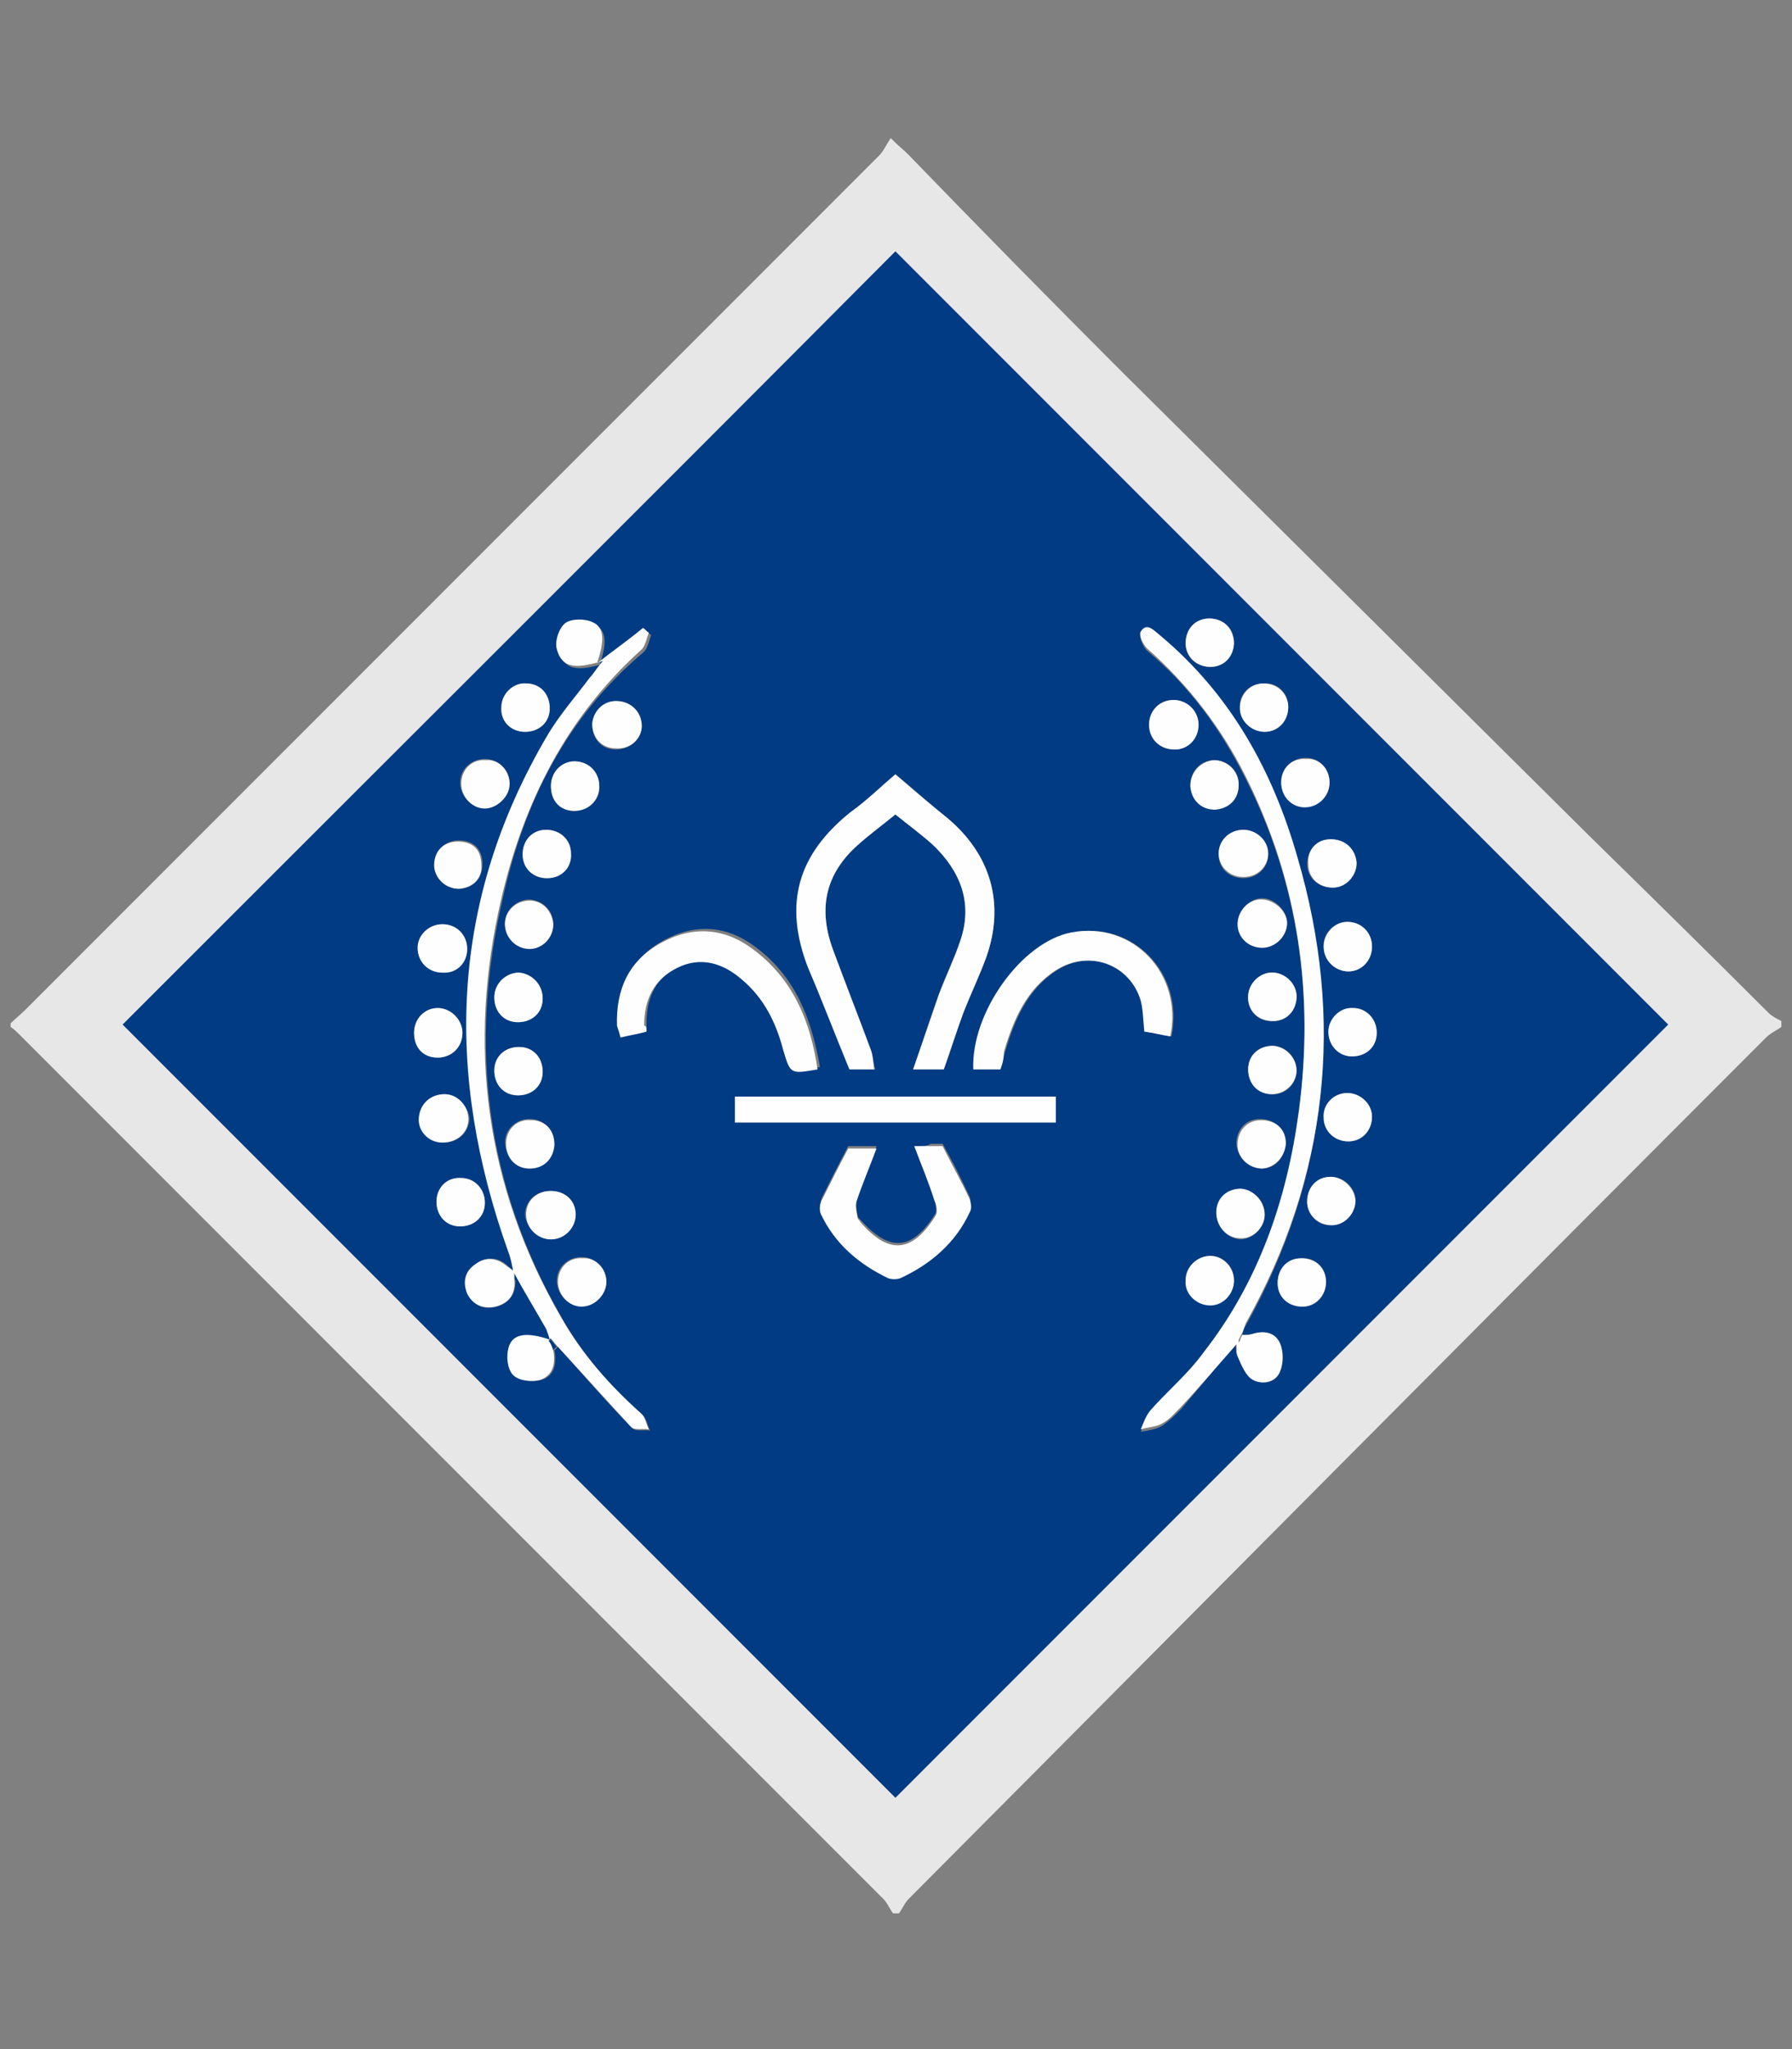 <?xml version="1.0" encoding="utf-8"?>
<!-- Generator: Adobe Illustrator 24.0.2, SVG Export Plug-In . SVG Version: 6.00 Build 0)  -->
<svg version="1.1" id="Layer_1" xmlns:ns0="http://www.w3.org/2000/svg"
	 xmlns="http://www.w3.org/2000/svg" xmlns:xlink="http://www.w3.org/1999/xlink" x="0px" y="0px" viewBox="0 0 151.9 173.6"
	 style="enable-background:new 0 0 151.9 173.6;" xml:space="preserve">
<rect x="0" y="0" width="151.9" height="173.6" fill="#808080" stroke="none"/>
<style type="text/css">
	.st0{fill:#E7E7E8;}
	.st1{fill:#013B83;}
	.st2{fill:#FEFEFE;}
</style>
<g>
	<path class="st0" d="M75.7,162.1c-0.3-0.4-0.5-0.9-0.8-1.2c-24.4-24.4-48.8-48.8-73.2-73.2c-0.3-0.3-0.5-0.5-0.8-0.7
		c0-0.1,0-0.2,0-0.3c0.4-0.4,0.9-0.8,1.3-1.2c24.1-24.1,48.2-48.2,72.3-72.3c0.4-0.4,0.6-0.9,1-1.5c0.7,0.7,1.1,1,1.5,1.4
		C83,19.3,89,25.4,95.1,31.5c13.2,13.1,26.3,26.1,39.5,39.2c5.1,5,10.2,10,15.3,15.1c0.3,0.3,0.7,0.5,1.1,0.7c0,0.2,0,0.4,0,0.5
		c-0.4,0.3-0.9,0.5-1.3,0.9c-24.3,24.3-48.5,48.7-72.7,73c-0.3,0.3-0.5,0.8-0.8,1.2C76,162.1,75.8,162.1,75.7,162.1z M75.9,21.3
		C54.1,43.2,32.1,65.1,10.4,86.8c21.8,21.8,43.8,43.8,65.5,65.5c21.8-21.8,43.7-43.7,65.5-65.5C119.6,65,97.7,43.1,75.9,21.3z"/>
	<path class="st1" d="M75.9,21.3c21.8,21.8,43.7,43.7,65.5,65.5c-21.8,21.8-43.7,43.7-65.5,65.5c-21.7-21.7-43.7-43.7-65.5-65.5
		C32.1,65.1,54.1,43.2,75.9,21.3z M104.8,113.9c0,0.3-0.1,0.7,0.1,1c0.4,0.7,0.7,1.6,1.3,2c0.8,0.4,1.9,0.3,2.3-0.7
		c0.3-0.7,0.3-1.7,0-2.4c-0.4-0.9-1.3-1.1-2.3-0.8c-0.3,0.1-0.6,0.1-0.9,0.1c0.1-0.3,0.1-0.6,0.3-0.8c7-12.5,8.3-25.7,4.4-39.4
		c-2.1-7.4-5.8-13.9-11.7-18.9c-0.5-0.4-1-1.1-1.6-0.3c-0.2,0.2,0.2,1.1,0.5,1.4c3.6,3,6.3,6.7,8.4,10.9c4.5,8.9,5.8,18.4,4.5,28.3
		c-1,7.5-3.4,14.4-8.1,20.5c-1.4,1.7-3,3.2-4.5,4.9c-0.4,0.4-0.5,1-0.8,1.6c0.6-0.1,1.3-0.2,1.8-0.5c0.6-0.4,1.1-0.9,1.6-1.4
		C101.7,117.5,103.2,115.7,104.8,113.9z M43.6,107.7c0.9,1.6,1.9,3.2,2.8,4.9c0.1,0.2,0.2,0.5,0.3,0.9c-2-0.6-3.2-0.4-3.5,0.7
		c-0.2,0.7,0,1.8,0.4,2.3c0.5,0.5,1.6,0.6,2.3,0.4c1.1-0.3,1.3-1.4,1.1-2.5c0.1-0.1,0.2-0.2,0.3-0.3c2.1,2.3,4.1,4.7,6.3,6.9
		c0.3,0.3,1,0.1,1.5,0.2c-0.2-0.4-0.3-1-0.6-1.3c-2.7-2.4-5.1-5.1-6.9-8.3c-6.4-11.1-7.9-23-5-35.4C44.4,68,48,60.8,54.5,55.3
		c0.4-0.3,0.5-1,0.7-1.5c-0.2-0.1-0.3-0.3-0.5-0.4c-1.2,1-2.5,1.9-3.9,3c0.7-2,0.6-3-0.4-3.5c-0.7-0.3-1.8-0.3-2.3,0.1
		c-0.5,0.4-0.9,1.5-0.7,2.2c0.5,1.9,2.1,1.5,3.9,1c-0.6,0.7-0.9,1-1.1,1.4c-1.2,1.6-2.6,3.2-3.6,4.9c-8.3,14-8.7,28.7-3.3,43.8
		C43.4,106.6,43.4,107.2,43.6,107.7c-0.2-0.1-0.4-0.3-0.5-0.4c-0.8-0.8-1.8-0.9-2.7-0.2c-0.9,0.6-1.1,1.5-0.7,2.5
		c0.4,1,1.3,1.4,2.4,1.1c1.1-0.3,1.6-1.1,1.6-2.2C43.5,108.2,43.5,108,43.6,107.7z M75.9,65.6c-1.2,1.1-2.4,2.2-3.7,3.2
		c-4.6,3.6-5.8,7.8-3.6,13.2c1.1,2.8,2.3,5.7,3.5,8.6c0.5,0,1.2,0,2.1,0C74,90,74,89.4,73.8,88.9c-1-2.7-2.1-5.5-3.1-8.2
		c-1.4-3.6-0.8-6.6,2-9.1c1-0.9,2.1-1.7,3.2-2.6c1.1,0.9,2.2,1.6,3.2,2.6c2.3,2.2,3.4,4.9,2.3,8.1c-0.5,1.5-1.3,3-1.8,4.5
		c-0.8,2.1-1.4,4.1-2.2,6.4c1.1,0,1.9,0,2.6,0c0.6-1.6,1.1-3.3,1.7-4.9c0.6-1.6,1.4-3.1,1.9-4.6c1.6-4.6,0.4-8.7-3.3-11.8
		C78.8,68.1,77.4,66.8,75.9,65.6z M62.3,95.1c9.1,0,18.1,0,27.2,0c0-0.8,0-1.5,0-2.2c-9.1,0-18.1,0-27.2,0
		C62.3,93.6,62.3,94.3,62.3,95.1z M84.8,90.6c0.1-0.5,0.2-1,0.4-1.5c0.8-2.7,1.9-5.3,4.4-6.9c2.8-1.8,6.3-0.5,7.2,2.6
		c0.2,0.8,0.2,1.7,0.3,2.6c0.7,0.1,1.4,0.3,2.2,0.4c1.1-5.3-3.2-9.8-8.4-8.8c-4.2,0.8-8.5,6.7-8.3,11.6C83.3,90.6,84,90.6,84.8,90.6
		z M54.8,87.4c0-0.3,0-0.5,0-0.7c0-2.2,0.8-3.9,2.8-4.9c2-1,3.9-0.4,5.5,1c1.8,1.6,2.8,3.7,3.5,6c0.6,2,0.6,2,2.9,1.6
		c-0.7-4.1-2.1-7.7-5.5-10.2c-2.4-1.8-5.1-2-7.8-0.5c-2.7,1.5-3.9,4-3.7,7c0,0.3,0.2,0.7,0.3,1C53.4,87.7,54,87.6,54.8,87.4z
		 M77.5,97.1c0.6,1.6,1.2,3,1.7,4.4c0.1,0.4,0.2,1,0.1,1.3c-2,3.2-3.9,3.3-6.4,0.5c-0.1-0.1-0.2-0.2-0.2-0.3c-0.1-0.5-0.2-1-0.1-1.4
		c0.5-1.5,1.1-2.9,1.7-4.5c-1.1,0-1.9,0-2.4,0c-0.8,1.5-1.5,2.9-2.2,4.3c-0.2,0.4-0.2,1-0.1,1.3c1.2,2.5,3.2,4.2,5.7,5.4
		c0.3,0.1,0.7,0.2,1,0c2.6-1.2,4.7-3,5.9-5.6c0.1-0.3,0.1-0.8,0-1.1c-0.7-1.5-1.4-2.9-2.3-4.5c-0.2,0-0.6,0-1,0
		C78.6,97.1,78.2,97.1,77.5,97.1z M105.4,70.3c-1.2,0-2.1,0.9-2.1,2.1c0,1.2,0.9,2,2.1,2c1.2,0,2.1-0.9,2.1-2
		C107.4,71.2,106.5,70.3,105.4,70.3z M109.1,78.2c0-1.1-1.1-2.1-2.1-2.1c-1.1,0-2,1-2,2.1c0,1.2,0.9,2.1,2.1,2
		C108.1,80.3,109.1,79.3,109.1,78.2z M112.8,71.1c-1.2,0-2,0.9-2,2.1c0,1.2,1,2,2.1,2c1.2,0,2.1-1,2-2.1
		C114.9,71.9,114,71.1,112.8,71.1z M43.2,66.4c0-1.1-0.9-2.1-2.1-2.1c-1.2,0-2.1,0.9-2.1,2c0,1.1,0.9,2.1,2,2.1
		C42.2,68.5,43.2,67.5,43.2,66.4z M44.9,99c1.2,0,2-0.9,2-2.1c0-1.2-0.8-2.1-2-2.1c-1.2,0-2.1,0.9-2.1,2C42.9,98.1,43.7,99,44.9,99z
		 M51.4,108.6c0-1.1-0.9-2.1-2.1-2.1c-1.2,0-2.1,0.9-2.1,2c0,1.1,0.9,2.1,2,2.1C50.3,110.6,51.4,109.6,51.4,108.6z M50.8,66.6
		c0-1.1-1-2.1-2.1-2.1c-1.1,0-2,0.9-2,2.1c0,1.2,0.8,2.1,2,2.1C50,68.6,50.9,67.7,50.8,66.6z M52.4,59.4c-1.2-0.1-2.1,0.8-2.2,2
		c0,1.2,0.8,2.1,2,2.1c1.2,0,2.1-0.8,2.2-1.9C54.4,60.4,53.5,59.4,52.4,59.4z M46,84.6c0-1.2-0.9-2.1-2-2.2c-1.1,0-2.1,0.9-2.1,2.1
		c0,1.2,0.8,2.1,2,2.1C45.1,86.6,46,85.8,46,84.6z M46.9,78.3c0-1.2-0.9-2-2-2.1c-1.1,0-2.1,0.9-2.1,2c0,1.2,1,2.2,2.1,2.1
		C46,80.4,46.9,79.5,46.9,78.3z M114.3,82.3c1.1,0,2-1,2-2.1c0-1.2-0.9-2.1-2.1-2.1c-1.1,0-2.1,1-2,2.1
		C112.2,81.4,113.2,82.3,114.3,82.3z M102.6,106.4c-1.1,0-2.1,0.9-2.1,2c0,1.2,0.9,2.2,2.1,2.1c1.1,0,2-0.9,2-2.1
		C104.6,107.3,103.7,106.4,102.6,106.4z M37.1,89.6c1.2,0,2.1-0.9,2.1-2.1c0-1.1-0.9-2.1-2.1-2.1c-1.1,0-2,0.9-2,2.1
		C35.1,88.8,35.9,89.6,37.1,89.6z M107.2,102.9c0-1.1-0.9-2.1-2-2.1c-1.2,0-2.1,0.8-2.1,2c0,1.1,0.9,2.1,2,2.2
		C106.2,105,107.2,104,107.2,102.9z M109.9,90.7c0-1.1-0.9-2.1-2-2.1c-1.2,0-2.1,0.8-2.1,2c0,1.2,0.9,2.1,2,2.1
		C108.9,92.8,109.9,91.9,109.9,90.7z M37.7,92.7c-1.2,0-2.1,0.8-2.1,2c-0.1,1.1,0.8,2.1,2,2.1c1.2,0,2.1-0.8,2.2-2
		C39.7,93.7,38.8,92.8,37.7,92.7z M97.4,61.4c0,1.2,0.9,2.1,2.1,2.1c1.2,0,2.1-0.9,2-2.1c0-1.2-0.9-2.1-2.1-2.1
		C98.3,59.3,97.4,60.2,97.4,61.4z M112.7,66.3c0-1.2-0.9-2.1-2-2.1c-1.2,0-2.1,0.9-2.1,2c0,1.2,0.9,2.1,2,2.1
		C111.7,68.4,112.7,67.5,112.7,66.3z M107.7,86.5c1.2,0.1,2.1-0.7,2.2-1.9c0.1-1.1-0.8-2.1-1.9-2.2c-1.1-0.1-2.1,0.8-2.2,1.9
		C105.7,85.5,106.5,86.5,107.7,86.5z M114.9,101.7c0-1.1-1-2-2.1-2c-1.2,0-2,0.9-2,2.1c0,1.2,1,2.1,2.1,2
		C114,103.8,114.9,102.8,114.9,101.7z M107.1,57.9c-1.2,0-2.1,0.9-2,2.1c0,1.1,1,2,2.1,2c1.2,0,2-0.9,2-2.1
		C109.2,58.7,108.3,57.8,107.1,57.9z M37.5,78.3c-1.2,0-2.1,0.9-2.1,2c0,1.1,0.9,2.1,2.1,2.1c1.2,0,2.1-0.9,2.1-2
		C39.6,79.2,38.7,78.3,37.5,78.3z M112.6,87.4c0,1.2,0.9,2.1,2,2.1c1.2,0,2.1-0.8,2.1-2c0-1.2-0.9-2.1-2-2.1
		C113.6,85.4,112.7,86.3,112.6,87.4z M102.9,64.4c-1.1,0-2,0.9-2,2.1c0,1.2,0.8,2,2.1,2c1.2,0,2-0.9,2-2.1
		C105,65.3,104.1,64.4,102.9,64.4z M107,99c1.1,0,2-1,1.9-2.2c0-1.2-0.9-2-2.1-2c-1.2,0-2,0.9-2,2.1C104.9,98.1,105.8,99,107,99z
		 M104.6,54.4c0-1.2-0.9-2-2.1-2c-1.2,0-2,0.9-2,2.1c0,1.2,0.9,2,2.1,2C103.7,56.5,104.6,55.6,104.6,54.4z M41.1,101.9
		c0-1.2-0.9-2.1-2-2.1c-1.2,0-2.1,0.9-2.1,2c0,1.2,0.9,2.1,2,2.1C40.2,103.9,41.1,103,41.1,101.9z M38.9,75.3c1.2,0,2-0.9,2-2.1
		c0-1.3-0.8-2-2-2c-1.2,0-2.1,0.9-2,2C36.8,74.4,37.7,75.3,38.9,75.3z M43.9,92.8c1.2,0,2.1-0.8,2.1-2c0-1.2-0.8-2.1-2-2.1
		c-1.2,0-2.1,0.8-2.1,2C41.9,91.8,42.7,92.7,43.9,92.8z M110.3,106.6c-1.2,0-2,0.9-2,2.1c0,1.2,0.9,2,2.1,2c1.2,0,2-1,2-2.1
		C112.4,107.4,111.5,106.5,110.3,106.6z M44.5,62c1.2,0,2.1-0.8,2.1-2c0-1.2-0.9-2.1-2-2.1c-1.1,0-2.1,0.9-2.1,2
		C42.4,61.1,43.3,62,44.5,62z M46.7,105c1.1,0,2-0.9,2-2.1c0-1.2-0.8-2-2.1-2c-1.2,0-2.1,0.9-2.1,2C44.6,104,45.6,105,46.7,105z
		 M46.4,74.4c1.2,0,2-0.9,2-2.1c0-1.2-0.9-2-2.1-2c-1.2,0-2,0.9-2,2.1C44.4,73.6,45.3,74.5,46.4,74.4z M114.2,92.6c-1.1,0-2,1-2,2.1
		c0,1.1,0.9,2,2.1,2c1.2,0,2-0.9,2-2.1C116.2,93.5,115.3,92.6,114.2,92.6z"/>
	<path class="st2" d="M46.9,114.4c0.2,1.1,0,2.1-1.1,2.5c-0.7,0.2-1.8,0.1-2.3-0.4c-0.5-0.5-0.6-1.6-0.4-2.3
		c0.3-1.2,1.5-1.4,3.5-0.7c-0.1-0.4-0.2-0.6-0.3-0.9c-0.9-1.6-1.9-3.2-2.8-4.9l0,0c-0.1-0.5-0.2-1.1-0.4-1.6
		c-5.4-15.1-5-29.7,3.3-43.8c1-1.7,2.4-3.3,3.6-4.9c0.3-0.3,0.5-0.7,1.1-1.4c-1.8,0.5-3.4,0.9-3.9-1c-0.2-0.7,0.2-1.8,0.7-2.2
		c0.5-0.4,1.7-0.4,2.3-0.1c1,0.4,1.1,1.5,0.4,3.5c1.4-1.1,2.7-2,3.9-3c0.2,0.1,0.3,0.3,0.5,0.4c-0.2,0.5-0.3,1.2-0.7,1.5
		C48,60.8,44.4,68,42.5,76.1c-2.9,12.4-1.4,24.3,5,35.4c1.8,3.2,4.2,5.9,6.9,8.3c0.3,0.3,0.4,0.9,0.6,1.3c-0.5-0.1-1.2,0.1-1.5-0.2
		c-2.1-2.3-4.2-4.6-6.3-6.9c-0.2-0.2-0.3-0.4-0.5-0.6c-0.1,0-0.1,0.1-0.2,0.1C46.7,113.8,46.8,114.1,46.9,114.4z"/>
	<path class="st2" d="M75.9,65.6c1.5,1.3,2.9,2.5,4.4,3.7c3.7,3.1,4.9,7.3,3.3,11.8c-0.6,1.6-1.3,3.1-1.9,4.6
		c-0.6,1.6-1.1,3.2-1.7,4.9c-0.7,0-1.4,0-2.6,0c0.8-2.3,1.5-4.3,2.2-6.4c0.6-1.5,1.3-3,1.8-4.5c1.1-3.2,0-5.9-2.3-8.1
		c-1-0.9-2.1-1.7-3.2-2.6c-1.1,0.9-2.2,1.7-3.2,2.6c-2.8,2.5-3.4,5.5-2,9.1c1,2.7,2.1,5.5,3.1,8.2c0.2,0.5,0.2,1,0.3,1.7
		c-0.9,0-1.6,0-2.1,0c-1.2-2.9-2.3-5.8-3.5-8.6c-2.1-5.4-0.9-9.6,3.6-13.2C73.5,67.8,74.7,66.6,75.9,65.6z"/>
	<path class="st2" d="M104.8,113.9c-1.6,1.8-3.1,3.6-4.7,5.3c-0.5,0.5-1,1.1-1.6,1.4c-0.5,0.3-1.2,0.3-1.8,0.5
		c0.2-0.5,0.4-1.1,0.8-1.6c1.5-1.7,3.2-3.1,4.5-4.9c4.7-6,7.1-13,8.1-20.5c1.3-9.8,0-19.3-4.5-28.3c-2.1-4.2-4.9-7.8-8.4-10.9
		c-0.3-0.3-0.7-1.1-0.5-1.4c0.5-0.8,1.1-0.1,1.6,0.3c6,5,9.6,11.5,11.7,18.9c4,13.7,2.6,26.9-4.4,39.4c-0.1,0.3-0.2,0.6-0.3,0.8l0,0
		c-0.1,0.2-0.2,0.4-0.3,0.6l0,0C105,113.8,104.9,113.9,104.8,113.9C104.8,114,104.8,113.9,104.8,113.9z"/>
	<path class="st2" d="M62.3,95.1c0-0.8,0-1.5,0-2.2c9,0,18.1,0,27.2,0c0,0.7,0,1.4,0,2.2C80.5,95.1,71.5,95.1,62.3,95.1z"/>
	<path class="st2" d="M84.8,90.6c-0.8,0-1.6,0-2.3,0c-0.2-4.8,4.1-10.8,8.3-11.6c5.2-1,9.5,3.5,8.4,8.8c-0.7-0.1-1.4-0.3-2.2-0.4
		c-0.1-0.9-0.1-1.8-0.3-2.6c-0.9-3.1-4.4-4.4-7.2-2.6c-2.5,1.6-3.6,4.2-4.4,6.9C85.1,89.6,85,90.1,84.8,90.6z"/>
	<path class="st2" d="M54.8,87.4c-0.7,0.2-1.4,0.3-2.2,0.5c-0.1-0.4-0.2-0.7-0.3-1c-0.1-3.1,1-5.5,3.7-7c2.7-1.5,5.4-1.3,7.8,0.5
		c3.4,2.5,4.9,6.1,5.5,10.2c-2.3,0.4-2.3,0.4-2.9-1.6c-0.6-2.3-1.6-4.4-3.5-6c-1.6-1.4-3.5-2-5.5-1c-2,1-2.8,2.7-2.8,4.9
		C54.8,86.9,54.8,87.1,54.8,87.4z"/>
	<path class="st2" d="M77.5,97.1c0.7,0,1.1,0,1.4,0c0.4,0,0.8,0,1,0c0.8,1.6,1.6,3,2.3,4.5c0.1,0.3,0.2,0.8,0,1.1
		c-1.2,2.6-3.3,4.4-5.9,5.6c-0.3,0.1-0.7,0.1-1,0c-2.5-1.2-4.5-2.9-5.7-5.4c-0.2-0.4-0.1-1,0.1-1.3c0.7-1.4,1.4-2.8,2.2-4.3
		c0.5,0,1.3,0,2.4,0c-0.6,1.6-1.2,3-1.7,4.5c-0.1,0.4,0,0.9,0.1,1.4c0,0.1,0.2,0.2,0.2,0.3c2.4,2.8,4.4,2.7,6.4-0.5
		c0.2-0.3,0.1-0.9-0.1-1.3C78.7,100.1,78.1,98.7,77.5,97.1z"/>
	<path class="st2" d="M105.4,70.3c1.1,0,2.1,0.9,2.1,2c0,1.1-0.9,2-2.1,2c-1.2,0-2.1-0.9-2.1-2C103.3,71.2,104.2,70.3,105.4,70.3z"
		/>
	<path class="st2" d="M109.1,78.2c0,1.1-1,2.1-2.1,2.1c-1.2,0-2.1-0.9-2.1-2c0-1.1,0.9-2.1,2-2.1C108,76.2,109.1,77.2,109.1,78.2z"
		/>
	<path class="st2" d="M112.8,71.1c1.2,0,2.1,0.8,2.2,2c0,1.1-0.9,2.1-2,2.1c-1.2,0-2.1-0.8-2.1-2C110.8,72,111.6,71.1,112.8,71.1z"
		/>
	<path class="st2" d="M43.2,66.4c0,1.1-1.1,2.1-2.1,2.1c-1.1,0-2-1-2-2.1c0-1.2,0.9-2.1,2.1-2C42.3,64.3,43.2,65.3,43.2,66.4z"/>
	<path class="st2" d="M44.9,99c-1.2,0-2-0.9-2-2.1c0-1.2,0.9-2.1,2.1-2c1.2,0,2,0.8,2,2.1C46.9,98.2,46.1,99,44.9,99z"/>
	<path class="st2" d="M51.4,108.6c0,1.1-1,2.1-2.1,2.1c-1.1,0-2-1-2-2.1c0-1.2,0.9-2.1,2.1-2C50.4,106.5,51.4,107.4,51.4,108.6z"/>
	<path class="st2" d="M50.8,66.6c0,1.2-0.9,2.1-2.1,2.1c-1.2,0-2-0.8-2-2.1c0-1.2,0.9-2.1,2-2.1C49.9,64.5,50.8,65.4,50.8,66.6z"/>
	<path class="st2" d="M52.4,59.4c1.2,0.1,2,1,2,2.1c0,1.1-1,2-2.2,1.9c-1.2,0-2-0.9-2-2.1C50.3,60.2,51.2,59.3,52.4,59.4z"/>
	<path class="st2" d="M46,84.6c0,1.2-0.9,2-2.1,2c-1.2,0-2-0.9-2-2.1c0-1.2,1-2.1,2.1-2.1C45.1,82.5,46,83.4,46,84.6z"/>
	<path class="st2" d="M46.9,78.3c0,1.1-0.9,2.1-2,2.1c-1.2,0-2.1-1-2.1-2.1c0-1.1,0.9-2,2.1-2C46,76.3,46.8,77.2,46.9,78.3z"/>
	<path class="st2" d="M114.3,82.3c-1.1,0-2.1-0.9-2.1-2.1c0-1.1,0.9-2.1,2-2.1c1.2,0,2.1,0.9,2.1,2.1
		C116.3,81.4,115.4,82.3,114.3,82.3z"/>
	<path class="st2" d="M102.6,106.4c1.1,0,2,1,2,2.1c0,1.1-0.9,2.1-2,2.1c-1.2,0-2.2-1-2.1-2.1C100.5,107.3,101.5,106.4,102.6,106.4z
		"/>
	<path class="st2" d="M37.1,89.6c-1.2,0-2-0.8-2-2.1c0-1.2,0.9-2.1,2-2.1c1.1,0,2.1,1,2.1,2.1C39.2,88.7,38.3,89.6,37.1,89.6z"/>
	<path class="st2" d="M107.2,102.9c0,1.1-1,2.1-2.1,2c-1.1,0-2-1-2-2.2c0-1.2,0.9-2,2.1-2C106.3,100.8,107.2,101.8,107.2,102.9z"/>
	<path class="st2" d="M109.9,90.7c0,1.1-1,2-2.1,2c-1.2,0-2-0.9-2-2.1c0-1.2,0.9-2,2.1-2C109,88.7,109.9,89.6,109.9,90.7z"/>
	<path class="st2" d="M37.7,92.7c1.1,0,2,1,2,2.1c0,1.2-1,2-2.2,2c-1.2,0-2.1-1-2-2.1C35.6,93.5,36.5,92.7,37.7,92.7z"/>
	<path class="st2" d="M97.4,61.4c0-1.2,0.9-2.1,2.1-2.1c1.1,0,2.1,0.9,2.1,2.1c0,1.2-0.9,2.1-2,2.1C98.3,63.5,97.4,62.6,97.4,61.4z"
		/>
	<path class="st2" d="M112.7,66.3c0,1.1-0.9,2.1-2.1,2.1c-1.1,0-2-0.9-2-2.1c0-1.2,0.9-2.1,2.1-2C111.8,64.2,112.7,65.1,112.7,66.3z
		"/>
	<path class="st2" d="M107.7,86.5c-1.2-0.1-2-1-1.9-2.2c0.1-1.1,1.1-2,2.2-1.9c1.1,0.1,2,1.1,1.9,2.2
		C109.8,85.8,108.9,86.6,107.7,86.5z"/>
	<path class="st2" d="M114.9,101.7c0,1.1-0.9,2.1-2,2.1c-1.2,0-2.1-0.9-2.1-2c0-1.2,0.8-2.1,2-2.1
		C113.8,99.7,114.8,100.6,114.9,101.7z"/>
	<path class="st2" d="M107.1,57.9c1.2,0,2.1,0.9,2.1,2c0,1.2-0.9,2.1-2,2.1c-1.1,0-2.1-0.9-2.1-2C105.1,58.8,106,57.9,107.1,57.9z"
		/>
	<path class="st2" d="M37.5,78.3c1.2,0,2.1,0.9,2.1,2.1c0,1.2-0.9,2.1-2.1,2c-1.2,0-2.1-0.9-2.1-2.1C35.4,79.2,36.4,78.3,37.5,78.3z
		"/>
	<path class="st2" d="M105.3,113.1c0.3,0,0.6,0,0.9-0.1c1-0.3,1.9-0.1,2.3,0.8c0.3,0.7,0.3,1.7,0,2.4c-0.4,1-1.6,1.1-2.3,0.7
		c-0.6-0.3-1-1.3-1.3-2c-0.1-0.3-0.1-0.6-0.1-1c0,0,0,0,0,0c0.1-0.1,0.2-0.2,0.3-0.3c0,0,0,0,0,0
		C105.1,113.5,105.2,113.3,105.3,113.1L105.3,113.1z"/>
	<path class="st2" d="M112.6,87.4c0-1.1,1-2.1,2.1-2c1.1,0,2,0.9,2,2.1c0,1.2-0.9,2-2.1,2C113.5,89.5,112.6,88.6,112.6,87.4z"/>
	<path class="st2" d="M102.9,64.4c1.1,0,2.1,0.9,2.1,2.1c0,1.2-0.8,2-2,2.1c-1.2,0-2-0.8-2.1-2C100.9,65.4,101.8,64.5,102.9,64.4z"
		/>
	<path class="st2" d="M107,99c-1.1,0-2.1-0.9-2.1-2c0-1.2,0.8-2.1,2-2.1c1.2,0,2.1,0.7,2.1,2C108.9,98,108.1,98.9,107,99z"/>
	<path class="st2" d="M104.6,54.4c0,1.2-0.8,2.1-2,2.1c-1.2,0-2.1-0.9-2.1-2c0-1.2,0.8-2.1,2-2.1C103.7,52.4,104.5,53.2,104.6,54.4z
		"/>
	<path class="st2" d="M41.1,101.9c0,1.2-0.9,2-2.1,2c-1.2,0-2-0.9-2-2.1c0-1.2,0.9-2.1,2.1-2C40.2,99.8,41.1,100.7,41.1,101.9z"/>
	<path class="st2" d="M38.9,75.3c-1.1,0-2.1-0.9-2.1-2c0-1.2,0.8-2,2-2c1.3,0,2,0.7,2,2C40.9,74.4,40.1,75.2,38.9,75.3z"/>
	<path class="st2" d="M43.9,92.8c-1.2,0-2-0.9-2-2.1c0-1.2,0.9-2,2.1-2c1.2,0,2,0.9,2,2.1C46,92,45.1,92.8,43.9,92.8z"/>
	<path class="st2" d="M110.3,106.6c1.2,0,2.1,0.8,2.1,2c0,1.2-0.9,2.1-2,2.1c-1.2,0-2.1-0.8-2.1-2
		C108.3,107.5,109.1,106.6,110.3,106.6z"/>
	<path class="st2" d="M44.5,62c-1.2,0-2.1-0.9-2-2.1c0-1.1,1-2.1,2.1-2c1.2,0,2,0.9,2,2.1C46.6,61.2,45.7,62,44.5,62z"/>
	<path class="st2" d="M46.7,105c-1.1,0-2.1-0.9-2.1-2.1c0-1.2,0.9-2,2.1-2c1.2,0,2.1,0.8,2.1,2C48.8,104,47.9,105,46.7,105z"/>
	<path class="st2" d="M46.4,74.4c-1.2,0-2.1-0.8-2.1-2c0-1.2,0.8-2.1,2-2.1c1.2,0,2.1,0.9,2.1,2C48.5,73.5,47.6,74.4,46.4,74.4z"/>
	<path class="st2" d="M114.2,92.6c1.1,0,2.1,0.9,2.1,2c0,1.2-0.9,2.1-2,2.1c-1.2,0-2.1-0.9-2.1-2C112.1,93.6,113,92.6,114.2,92.6z"
		/>
	<path class="st2" d="M43.6,107.7c0,0.3,0,0.5,0,0.8c0.1,1.2-0.5,1.9-1.6,2.2c-1,0.2-1.9-0.1-2.4-1.1c-0.4-1-0.2-1.9,0.7-2.5
		c0.9-0.7,1.9-0.5,2.7,0.2C43.2,107.4,43.4,107.6,43.6,107.7C43.6,107.7,43.6,107.7,43.6,107.7z"/>
	<path class="st1" d="M46.9,114.4c-0.1-0.3-0.2-0.6-0.4-0.8c0.1,0,0.1-0.1,0.2-0.1c0.2,0.2,0.3,0.4,0.5,0.6
		C47.2,114.1,47,114.2,46.9,114.4z"/>
	<path class="st1" d="M105.3,113.1c-0.1,0.2-0.2,0.4-0.3,0.6C105.1,113.5,105.2,113.3,105.3,113.1z"/>
	<path class="st1" d="M105.1,113.7c-0.1,0.1-0.2,0.2-0.3,0.3C104.9,113.9,105,113.8,105.1,113.7z"/>
</g>
</svg>
